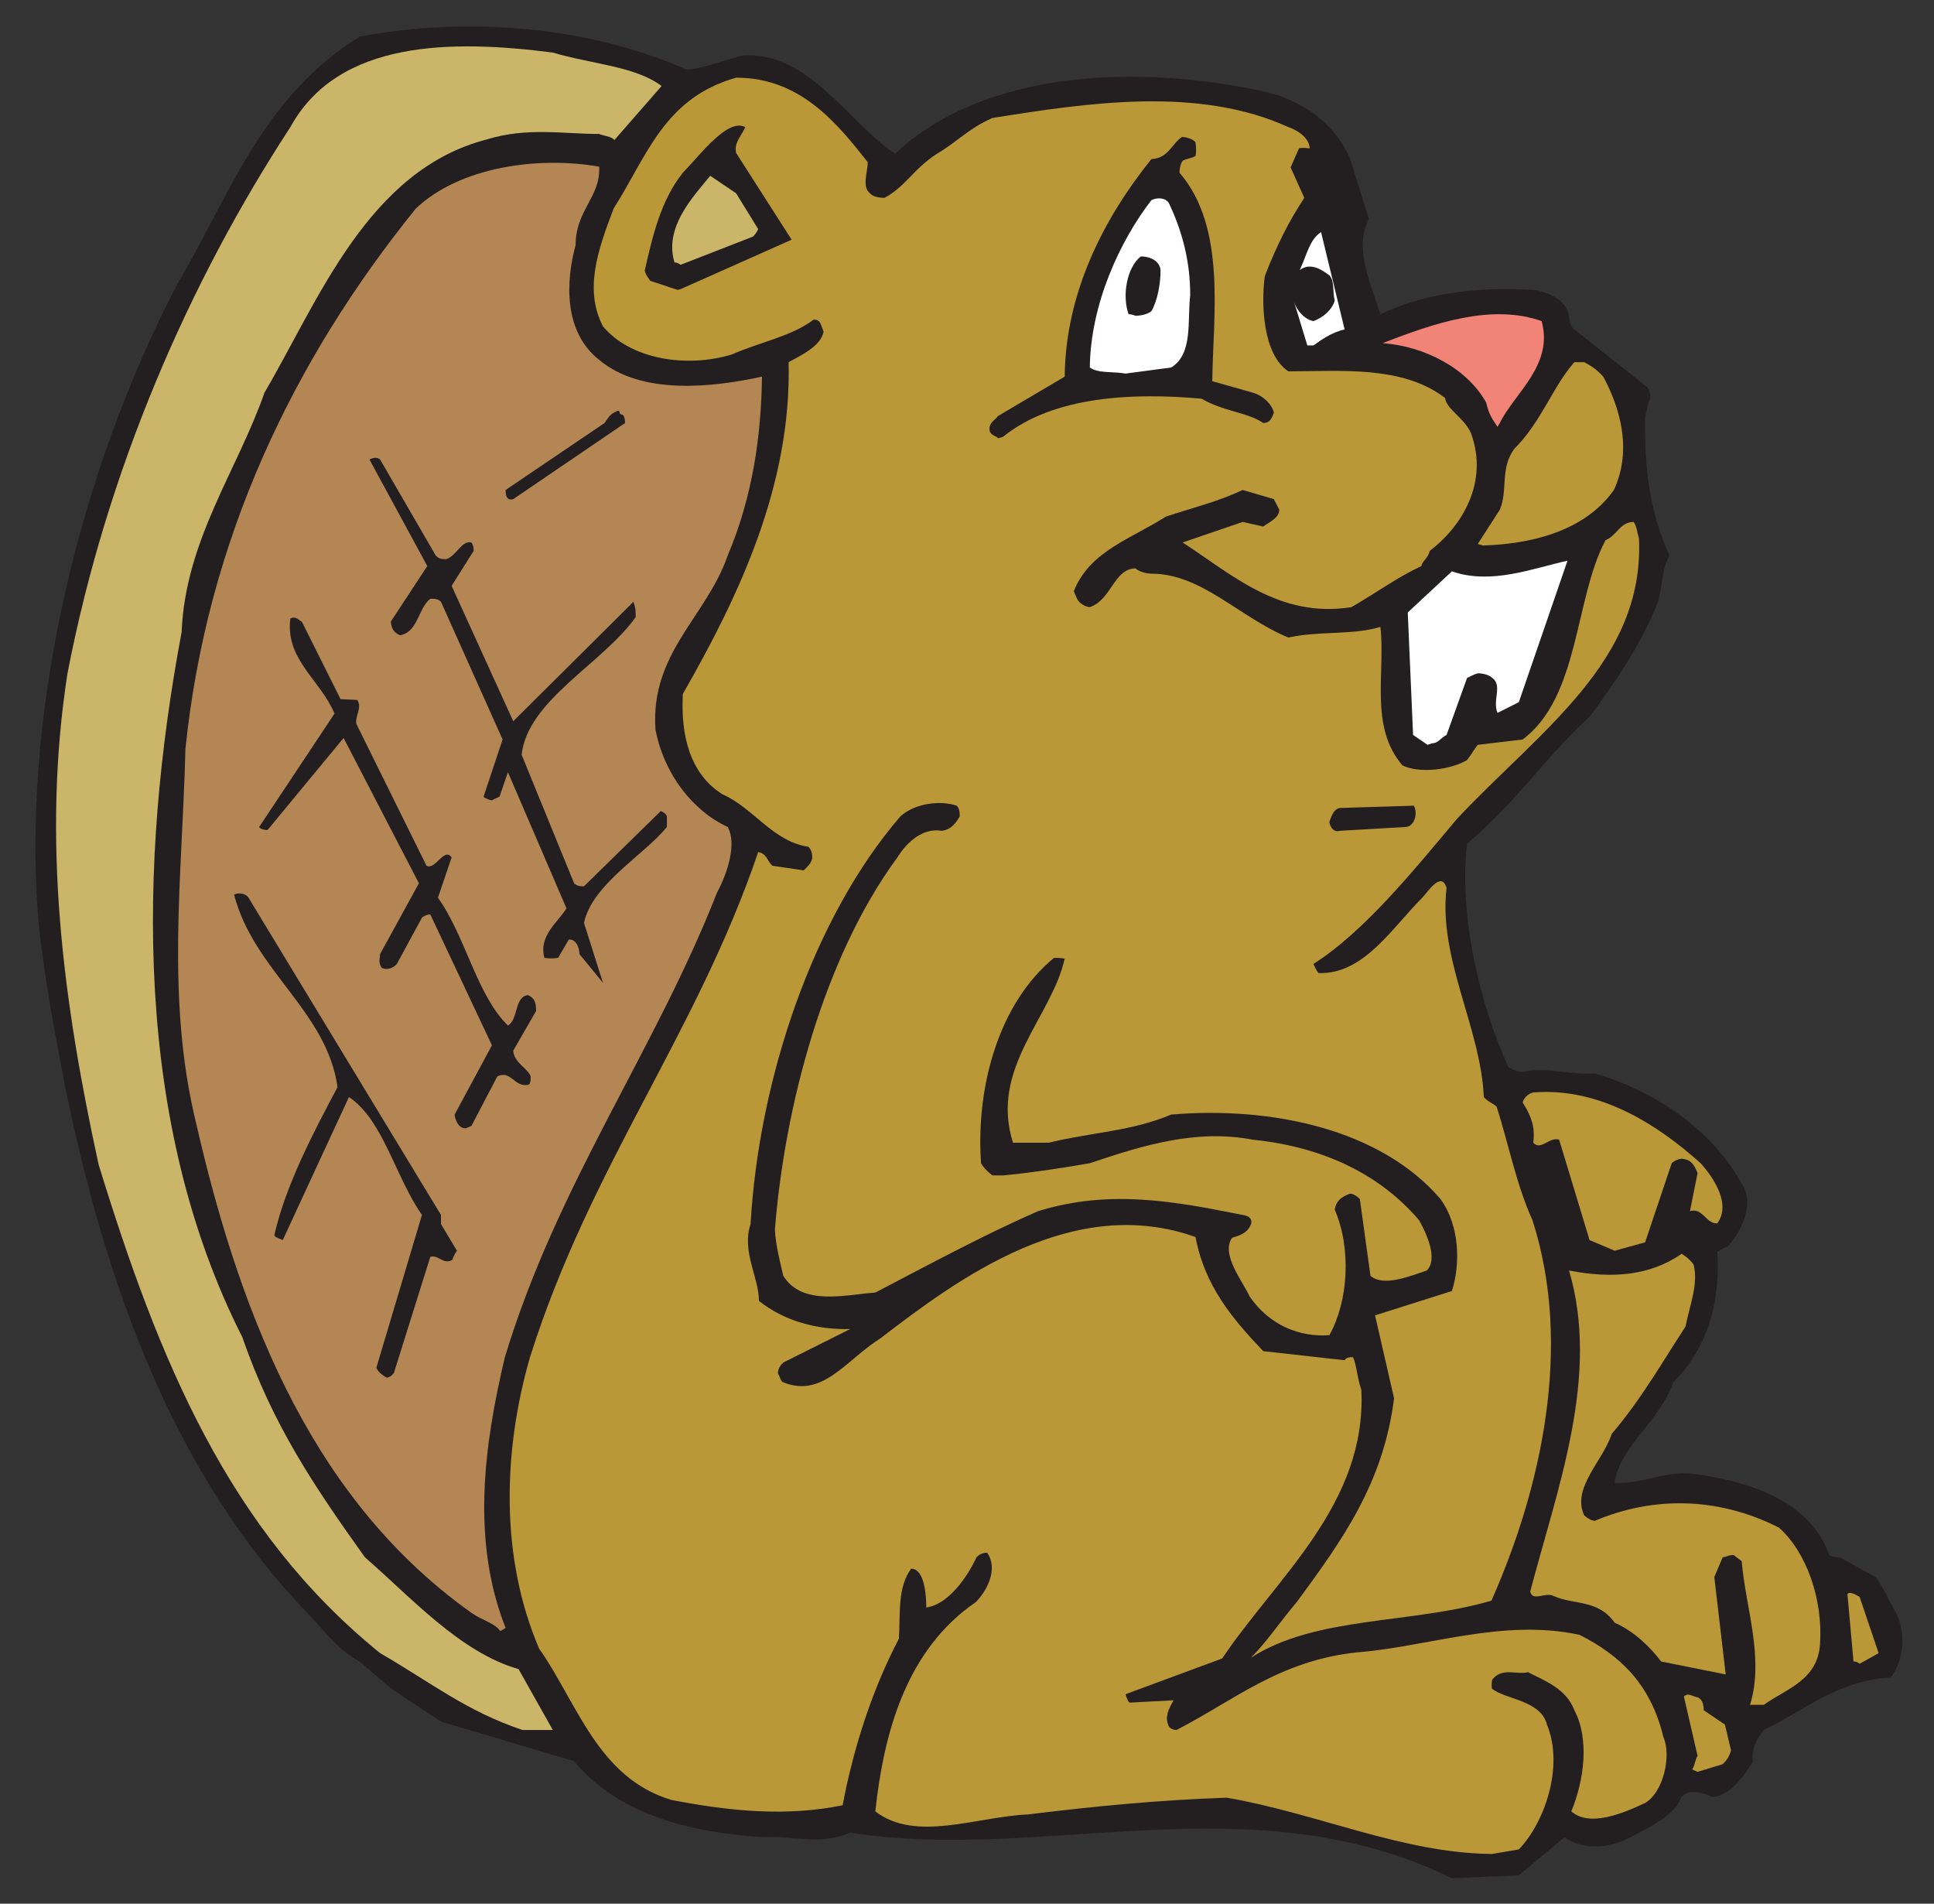<?xml version="1.0" encoding="UTF-8" standalone="no"?>
<svg viewBox="0 0 158.75 156.25" xml:space="preserve" xmlns="http://www.w3.org/2000/svg"><rect x="0" y="0" width="158.75" height="156.25" fill="#333333" stroke="none"/><defs></defs><g transform="matrix(1.25,0,0,-1.25,0,156.25)"><g transform="scale(.24)"><path d="m397.25,6.949 18.316.832 12.489,10.406c5.203-3.746 12.695-2.914 18.105,0 6.035,3.332 11.656,5.621 13.945,11.031 1.875,2.289 5.829,1.25 8.325,0 4.582,0 8.949,5.828 11.242,9.781-.625,2.914.832,6.035 2.91,8.535 11.031,5.203 19.981,13.527 34.758,14.359 3.332,4.371 4.371,11.656 1.457,17.695-2.289,3.742-3.328,6.863-5.617,9.781l-9.785,5.406c-.622,0-1.665,0-2.911.625-4.789,13.946-20.191,19.774-36.007,22.063-8.536,1.457-15.192-2.91-22.688-2.289 1.25,9.781 12.281,16.648 16.027,27.472 9.782,9.782 12.903,22.684 12.071,35.797 .629.207 1.457.832 2.914,1.457 3.125,3.328 7.703,11.45 3.746,17.067-8.32,15.191-24.352,25.601-40.168,30.179-7.492-.414-13.113,1.872-19.77.418-1.043,0-3.125.622-3.957,1.454-7.906,17.273-13.527,41.835-11.238,60.98 14.152,12.074 21.438,23.73 33.508,34.758 6.867,9.16 14.152,19.777 18.73,31.43 1.457,5.203.836,8.324 3.125,12.695-5.414,11.863-6.871,23.933-6.66,37.668 .625,2.707.625,3.75 1.457,5.414 0,.625-.211,2.082-.832,2.914l-19.98,15.816c-.836.418-1.457,2.289-1.457,3.746-.832,4.164-5.203,6.454-9.785,7.079-14.774.832-29.137-.625-41.832-6.661-2.29,7.493-7.493,18.106-3.122,26.016l-5.203,16.648c-4.164,9.575-13.113,16.028-23.726,18.321-34.551,7.488-76.383,5.824-100.727-17.067-12.906,8.528-23.726,28.301-41.836,26.844-6.035-1.457-11.652-3.953-15.402-3.746-27.469,12.07-60.356,14.359-89.285,8.949-27.059-16.859-35.797-44.121-49.949-67.847-26.223-50.368-42.25-114.887-38.086-172.122 1.457-16.234 4.578-32.054 7.492-47.453 11.445-55.777 30.387-106.562 66.183-143.812 5.41-5.625 8.531-10.203 14.359-13.324l8.742-7.492 13.527-8.949 36.422-10.824c12.074-14.566 31.637-19.562 52.031-20.812 8.95.418 14.989-2.289 23.52,1.25 52.859-8.324 110.094,14.359 164.621-12.488" fill="#231f20"></path><path d="m408.281,13.609 7.285,1.25c6.868,7.074 12.489,22.477 7.7,34.133-1.664,6.66-11.239,6.867-14.985,9.781-.207.207-.207,1.664 0,2.496 2.707,3.539 6.66,1.254 9.785,2.086 4.368-2.293 10.407-4.375 12.696-10.41 4.16-7.91 2.703-19.148-.836-27.68 4.996-4.371 13.945-.625 20.191,2.289 4.992,2.914 7.285,12.902 4.992,18.105-3.535,14.57-11.863,22.27-22.89,27.891-21.024,4.578-41.836-3.332-60.981-4.789-21.23-2.289-33.511-13.109-49.328-21.227-.828,0-2.082.414-2.289,1.457-.832,2.289 0,3.953 1.461,6.66l-11.867-.625c-.418,0-.832.832-1.25,2.289l26.433,9.781c14.985,22.273 39.547,42.25 38.086,73.472-1.246,3.743-1.246,6.657-2.289,8.95-.832,0-1.875,0-2.289-.832l-22.269,2.492c-8.535,8.949-16.028,17.898-18.524,31.218-33.3,11.864-64.515-11.027-86.16-27.679-9.574-6.031-15.816-16.442-26.64-12.071-.622.207-.833,1.25-1.458,2.497 0,1.25.625,2.082 1.458,2.914l18.316,9.16c-8.949-.211-17.899,2.078-24.977,7.703 0,6.449-4.785,13.523-2.289,21.016 2.289,39.964 17.278,84.082 41.004,111.554 4.16,3.75 11.238,4.371 15.399,2.918 .625-.625.832-1.457.832-2.918-.832-1.453-2.289-3.742-4.993-3.953-4.996.832-9.367-2.914-12.07-7.285-20.191-27.473-30.805-68.055-33.512-101.77 .211-4.582 1.457-8.949 2.29-12.699 5.203-8.324 16.859-5.199 25.183-4.578 14.777,7.699 29.758,15.816 44.535,22.27 19.563,6.035 37.254,2.707 55.985-1.039 1.457-.211 2.707-.836 2.289-2.5-.832-2.083-2.289-2.915-5.203-3.747-3.122-4.578 2.914-11.863 4.789-16.023 5.41-7.91 13.734-11.238 21.851-10.617 5.203,9.371 6.035,23.726 1.457,34.344 .418,2.289 1.457,3.328 4.164,4.367 .832,0 1.875-.625 2.703-1.457l2.914-21.02c3.54-3.121 11.032,0 15.403,1.457 3.121,3.121 0,9.988-2.082,13.738-12.071,14.153-28.93,20.395-45.578,22.059-15.403,2.914-29.758-1.457-44.539-6.449-8.325-1.457-16.86-2.703-23.727-3.332h-2.914c-.832.629-2.289,1.875-3.117,3.332-1.457,20.812 4.781,43.703 19.976,56.191 .625,0 1.664,0 2.914-.207-3.539-16.023-20.605-29.969-14.152-50.367h9.781c12.071,2.914 22.684,3.121 33.508,7.703 27.473,2.289 57.235-3.957 73.676-23.105 5.414-7.492 5.414-18.102 3.121-25.18l-21.02-6.66 5.204-22.688c-2.914-23.101-13.946-38.504-26.641-55.777-4.785-5.621-7.492-9.992-12.488-15.191 17.691,11.449 43.707,9.156 65.769,15.605 13.739,31.012 22.27,69.723 11.239,104.066-4.372,9.575-6.661,21.227-9.782,31.008-.625.836-2.289,1.25-3.539,2.707-.832,18.938-12.488,37.879-10.195,57.239-1.457,4.785-5.207-1.25-6.66-2.711-8.328-8.325-16.028-21.02-28.309-20.602-.207,0-.832,1.039-1.457,2.496 14.156,8.949 28.102,26.434 39.336,39.754 22.895,24.352 51.199,43.082 49.742,76.59-.621,2.289-.621,3.328-1.453,4.578-3.75,0-4.582-3.746-7.703-4.992-8.531-16.027-7.074-42.875-22.684-54.531l-12.281-1.457c-1.039-1.25-1.457-2.289-2.914-4.161-4.578-2.707-13.113-3.75-17.691-1.46-9.157,10.617-4.578,25.601-6.035,37.878-7.493-2.285-16.86-1.039-25.184-2.91-13.527,5.617-23.727,17.481-37.461,17.481-1.457,0-3.539.625-4.371,1.457-6.035-.207-6.453-8.531-12.488-10.614-.829,0-2.082.622-2.914,1.458-.622.625-.832,1.457-1.457,2.914 4.371,11.031 15.816,14.359 25.183,20.398 8.324,2.703 14.359,4.16 21.02,7.281l8.535-2.5c.207-.621.832-1.453 1.457-2.91 0-2.293-2.707-3.332-4.371-4.582l-5.621,1.25-16.442-5.621c13.528-8.738 26.434-20.813 46.203-17.688 7.496,4.372 12.489,8.118 19.149,11.239 .211,1.457 1.664,1.871 2.289,4.164 8.742,6.656 16.234,18.73 11.238,32.258-1.871,4.16-6.656,6.453-7.074,9.574-11.656,8.949-28.512,7.281-42.875,7.281-6.867,4.582-7.492,17.902-6.453,26.02 3.332,8.531 6.453,14.777 10.824,21.437l-3.746,8.324 2.289,5.203c.207.208 1.664.208 2.914,0 0,2.497-2.707,4.786-5.828,5.829-24.559,11.238-54.945,6.66-80.961,2.496-6.652-2.914-9.777-6.66-15.188-9.778-6.66-4.375-8.531-8.949-14.359-12.074-1.043,0-3.125.207-3.957,1.246-2.289,1.879-.621,5.621-.621,8.535-8.535,10.821-18.527,23.102-36.008,23.102-19.773-5.621-24.351-21.438-33.512-35.797-4.367-11.449-8.117-22.269-2.91-32.258 7.492-8.949 22.684-11.449 35.172-7.703 8.117,3.539 16.442,4.996 22.481,9.574 1.871,0 1.871-1.25 2.703-3.332-.832-3.953-5.828-6.242-9.574-8.324 .832-33.508-13.528-63.894-28.93-90.742-.621-11.242 1.875-21.856 10.824-27.473 8.531-3.746 13.738-12.906 23.52-14.363 .625-.621 1.039-1.453 1.039-2.914 0-1.246-1.039-2.289-2.289-3.535l-8.532,1.246c-1.461,1.043-1.461,3.332-3.957,3.75-16.859-49.746-45.789-85.543-62.437-138.195-7.492-26.016-8.117-54.95 2.496-79.715 10.406-14.777 16.027-35.383 36.215-41.418 16.234-3.121 31.429-4.578 46.828-1.457 3.121,16.441 8.324,32.051 15.402,45.578 .418,7.082-.414,13.945 3.332,19.148 3.746,0 4.16-7.492 4.16-10.613 6.036.832 11.239,8.328 13.731,13.734 .625.625 1.457,1.25 2.914,1.25 3.121-4.371 0-10.406-3.117-13.527-19.145-13.113-25.184-36.008-27.473-57.234 11.031-8.535 27.676-1.457 41.828-.832 18.524,2.289 36.219,3.953 54.321,4.578 25.183-4.371 48.078-15.195 72.636-15.402" fill="#ba9737"></path><path d="m464.477,36.086 6.867,2.082c.832.832 1.668,1.664 2.293,3.746l-1.668,7.078-5.824,3.953c0,1.25-.211,2.914-1.668,3.539-1.039,0-2.497,1.457-3.743.207l3.743-16.234c-.625-.832-.625-2.289-1.457-3.746l1.457-.625" fill="#ba9737"></path><path d="m142.926,47.535h8.324l-9.363,16.648c-16.028,4.578-29.555,19.773-42.043,30.594-13.527,18.946-25.188,36.012-33.508,60.153-29.762,58.691-28.516,129.66-16.648,192.933 1.039,25.184 15.188,44.121 22.684,65.559 14.777,25.183 28.305,60.98 60.981,69.305 10.824,3.332 20.812,1.457 30.597,1.457 1.453-.621 3.328-.621 4.16-1.664l12.907,14.777c-7.078,5.41-19.36,6.035-29.766,9.156-27.473,3.539-58.691,3.539-71.801-20.394-27.473-42.043-50.16-93.45-60.984-149.438-7.074-45.578-1.246-89.703 8.531-134.449 16.445-53.484 35.594-100.109 77.012-133.617 14.359-8.324 23.519-15.816 38.918-21.02" fill="#cab568"></path><path d="m479.672,54.406h2.91c6.039,4.367 14.777,6.656 15.402,16.645 .832,12.281-3.742,25.184-11.238,31.844-16.859,8.535-34.551,8.535-50.367,1.875-.832,0-1.664.414-2.914,1.457-3.539,7.496 5.203,14.984 7.492,22.269 8.328,9.781 14.152,20.192 20.191,29.344 1.247,6.035 3.536,11.656 2.29,16.863-.418.832-1.875,2.285-3.333,3.117-8.531-6.035-19.148-6.867-30.8-4.578 8.531-28.929-3.125-59.316-10.617-87.828 .625-2.914 4.164,0 6.453-1.25 5.621-2.496 12.07-.832 16.648-7.285 5.207-2.289 9.785-6.66 12.699-10.613l17.688-3.539-3.121,26.645 2.289,5.406c.625,0 1.668.625 2.914.625 .207,0 1.043-.832 2.289-1.664 1.043-12.695 6.246-26.43 2.289-39.332h.836" fill="#ba9737"></path><path d="m508.809,65.641 5.203,2.914-5.203,15.402c-.211,0-2.289,1.664-3.332.832l1.664-18.523c.625,0 .836,0 1.668-.625" fill="#ba9737"></path><path d="m138.348,75.426c-9.368,23.723-6.035,49.531-.211,74.094 14.363,47.449 41.211,84.078 58.07,127.164 2.914,5.41 5.41,13.316 2.914,17.898-9.574,4.371-17.484,14.566-19.773,26.641-1.457,21.019 13.945,30.8 19.773,47.66 6.867,16.234 9.156,32.883 9.367,48.91-13.32-2.914-32.886-5.203-44.539,4.578-9.785,7.699-9.16,21.438-6.453,31.426 0,9.574 6.867,13.113 6.453,21.437-16.652,2.914-38.09,0-50.16-11.445-33.508-41.418-57.234-90.742-63.062-147.98-.832-34.547-5.41-68.055 2.914-102.188 12.902-56.402 33.508-104.273 75.339-134.031 3.333-2.293 6.247-2.711 7.911-5l1.457.836" fill="#b38654"></path><path d="m106.922,144.313 .832.832 9.988,31.843c2.289.625 3.539-2.285 6.035-.832 0,.207.625,1.664 1.25,2.496l-4.371,7.286v2.5l-52.656,86.785c-.414.836-2.289,1.668-3.953.836 5.41-20.813 25.391-31.844 28.305-52.657-6.867-12.902-14.152-26.847-17.273-40.379 0-.625.832-.832 2.289-1.457l18.105,39.129c9.367-6.242 12.695-21.851 19.98-32.257l-12.488-41.836c.418-.832 1.043-1.664 2.914-2.704l1.043.415" fill="#231f20"></path><path d="m441.789,178.652 8.328,2.289 7.285,21.649c.414.414 1.246,1.039 2.703,1.246 2.29-.207 3.333-1.246 4.372-3.949l-2.082-10.41c3.539,1.043 4.371-3.539 7.492-3.329 3.75,5.204-.832,12.278-4.578,16.442-12.278,11.031-28.098,20.812-45.789,19.355-.832-.211-2.29-.832-2.911-2.707 2.079-3.328 3.536-6.453 2.911-11.031 2.082-2.289 4.371,1.664 7.078.832l8.324-27.473 6.867-2.914" fill="#ba9737"></path><path d="m127.527,212.16 1.453.625 7.079,13.531c3.746,1.872 4.578-2.914 8.324-2.289 .625,0 .832.832.832,2.289-.832,2.289-4.578,3.747-4.785,7.075l6.242,10.824c0,1.457 0,3.539-2.289,4.371-3.746-.625-2.496-6.66-5.41-8.328-8.535,8.328-11.657,24.562-19.149,34.965l3.746,11.031c-2.082,2.914-4.371-3.535-6.867-2.289l-19.148,38.715c-.625,2.078 1.664,4.367.207,6.66l-4.578.207-10.613,21.226c-.625.211-1.664,1.668-3.121.832-1.457-11.238 8.324-16.855 12.07-26.015l-20.605-31.008c0-.211.832-.832 2.289-.832l20.812,25.18 20.605-39.75-10.613-19.356c0-1.043-.625-2.289.414-3.746 1.457-.832 3.332,0 4.164,1.039l6.66,12.281c.207.622 1.457,1.25 2.496,1.25l16.86-35.796-10.2-18.942c0-.836.832-3.957 3.125-3.75" fill="#231f20"></path><path d="m164.988,251.918-5.207,16.437c2.293,10.618 16.446,18.528 22.692,26.227v2.91c0,0-.211.836-1.668,1.461l-21.024-20.605c-.828,0-1.871,0-2.703.832l-14.359,35.172c1.664,14.988 22.269,24.976 31.219,37.671 0,1.25 0,2.497-.625,4.165l-32.883-32.676-16.86,37.043 6.035,9.578c0,.418 0,1.453-.625,2.285-2.703.629-3.953-3.535-6.867-4.578-.832,0-2.082,0-2.914,1.043l-15.191,26.222c-.625.625-1.875.625-2.914,0l15.816-29.136-9.988-15.196c.207-2.078.832-2.91 2.496-3.742 4.996.832 4.996,7.489 8.324,9.989 1.25,0 2.082,0 2.914-.832l16.86-37.672-5.203-15.61c0-.211 1.039-.832 2.289-1.043 1.457.832 0,0 2.082,1.043l2.289,6.664 16.023-37.257c-2.289-3.75-7.699-7.493-6.035-13.532 1.25-.207 2.289-.207 3.746,0l2.914,4.996c1.875.207 2.914-2.078 2.914-3.953l6.453-7.906" fill="#231f20"></path><path d="m366.656,293.539 17.899,1.043c2.289,0 3.539,3.535 2.289,5.828l-20.188-.625c-1.457-.211-2.082-1.457-2.914-3.746 0-.832.832-3.125 2.914-2.5" fill="#231f20"></path><path d="m391.84,317.477c1.664,0 2.289,1.453 3.957,2.285l5.617,15.613c.625.207 1.457.832 2.914,1.246 1.457,0 3.121-.414 3.953-1.246 2.914-2.082 0-6.035 1.457-9.574l5.828,2.914 13.321,38.711c-9.574-2.082-20.813-6.66-31.637-2.914l-12.07-11.239 1.457-33.511 3.953-2.703 1.25.418" fill="#fff"></path><path d="m405.785,371.586c12.903.418 27.68,3.75 35.797,15.195 5.203,11.239 1.457,22.895-2.914,31.012-2.289,2.496-3.746,3.121-5.203,3.953h-2.703c-6.039-6.867-8.949-16.23-16.446-23.726-3.953-5.411-1.664-11.239-3.953-16.649l-6.035-9.367 1.457-.418" fill="#ba9737"></path><path d="m140.43,384.281 30.593,20.817c0,.418 0,1.453-.625,2.285-1.664,0 0,1.875-2.289.629-1.25-.629-1.664-1.461-2.707-2.914l-27.054-18.317c0-.832 0-3.121 2.082-2.5" fill="#231f20"></path><path d="m274.457,401.348c13.945,11.242 35.797,12.074 54.32,10.406 6.036-3.535 12.696-3.742 16.86-6.656 1.457,0 2.289.832 2.914,2.914-.625,2.289-2.914,4.578-5.828,5.41l-11.032,3.121c.207,17.898 3.954,42.043-8.949,57.027 0,.625 0,1.664.625,2.914 .207.832 2.289.832 3.746,1.664 .207.832.207,2.29 0,3.747-.621.832-2.289,1.457-3.746,1.457-2.914-2.082-3.746-5.829-8.324-6.036-12.906-16.027-23.516-36.421-23.727-59.523l-18.316-10.824c-.625-1.039-2.082-1.453-2.289-3.328 0-1.875 1.457-1.875 2.496-2.707l1.25.414" fill="#231f20"></path><path d="m410.363,405.098c3.953,8.113 14.778,15.816 11.45,27.886-13.532,4.789-29.141-.414-43.5-6.035 11.445-.832 23.101-6.867 28.304-16.234 .832-3.332 1.457-4.164 3.121-6.66l.625,1.043" fill="#f28377"></path><path d="m307.965,418.625 12.488,1.664c6.039,3.746 4.371,12.695 5.203,19.774 0,9.156-2.082,17.273-5.828,25.183-.832,1.457-3.121,1.664-4.785.832-8.535-11.031-16.652-28.305-16.859-45.789 2.289-1.664 6.453-1.043 9.781-1.664" fill="#fff"></path><path d="m359.371,426.324c2.086,1.457 4.793,3.539 8.535,4.371l-6.449,26.641c-3.125-2.082-3.75-5.828-5.832-10.406 2.914,2.289 6.246,0 8.117-1.457 1.457-1.457.832-4.578 1.457-6.868-.625-2.292-2.914-4.578-5.828-5.621-2.289.418-4.578,2.711-5.41,5.621l3.746-12.281h1.664" fill="#fff"></path><path d="m310.672,434.441c1.457,0 3.328.418 4.371,1.254 1.664,2.91 2.5,7.489 2.5,11.235-.211,2.289-2.5,3.746-5.414,3.746-3.746-2.914-5.203-10.613-3.332-15.817 .418,0 .832,0 1.875-.418" fill="#231f20"></path><path d="m186.219,441.727 30.383,13.527-15.192,23.726c-.625,2.915 1.457,4.583 2.496,7.079-4.785,2.496-12.07-7.282-17.066-12.489-6.035-7.492-8.324-17.484-10.406-26.64 0-.832.625-1.664 1.457-2.914l7.492-2.496 .836.207" fill="#231f20"></path><path d="m186.219,448.387 19.769,7.699c0,0 .832.625 1.457,2.082l-6.035,9.781-7.078,4.789c-4.785-5.828-12.695-14.152-9.781-23.726 .418,0 .832,0 1.668-.625" fill="#cab568"></path></g></g></svg>
